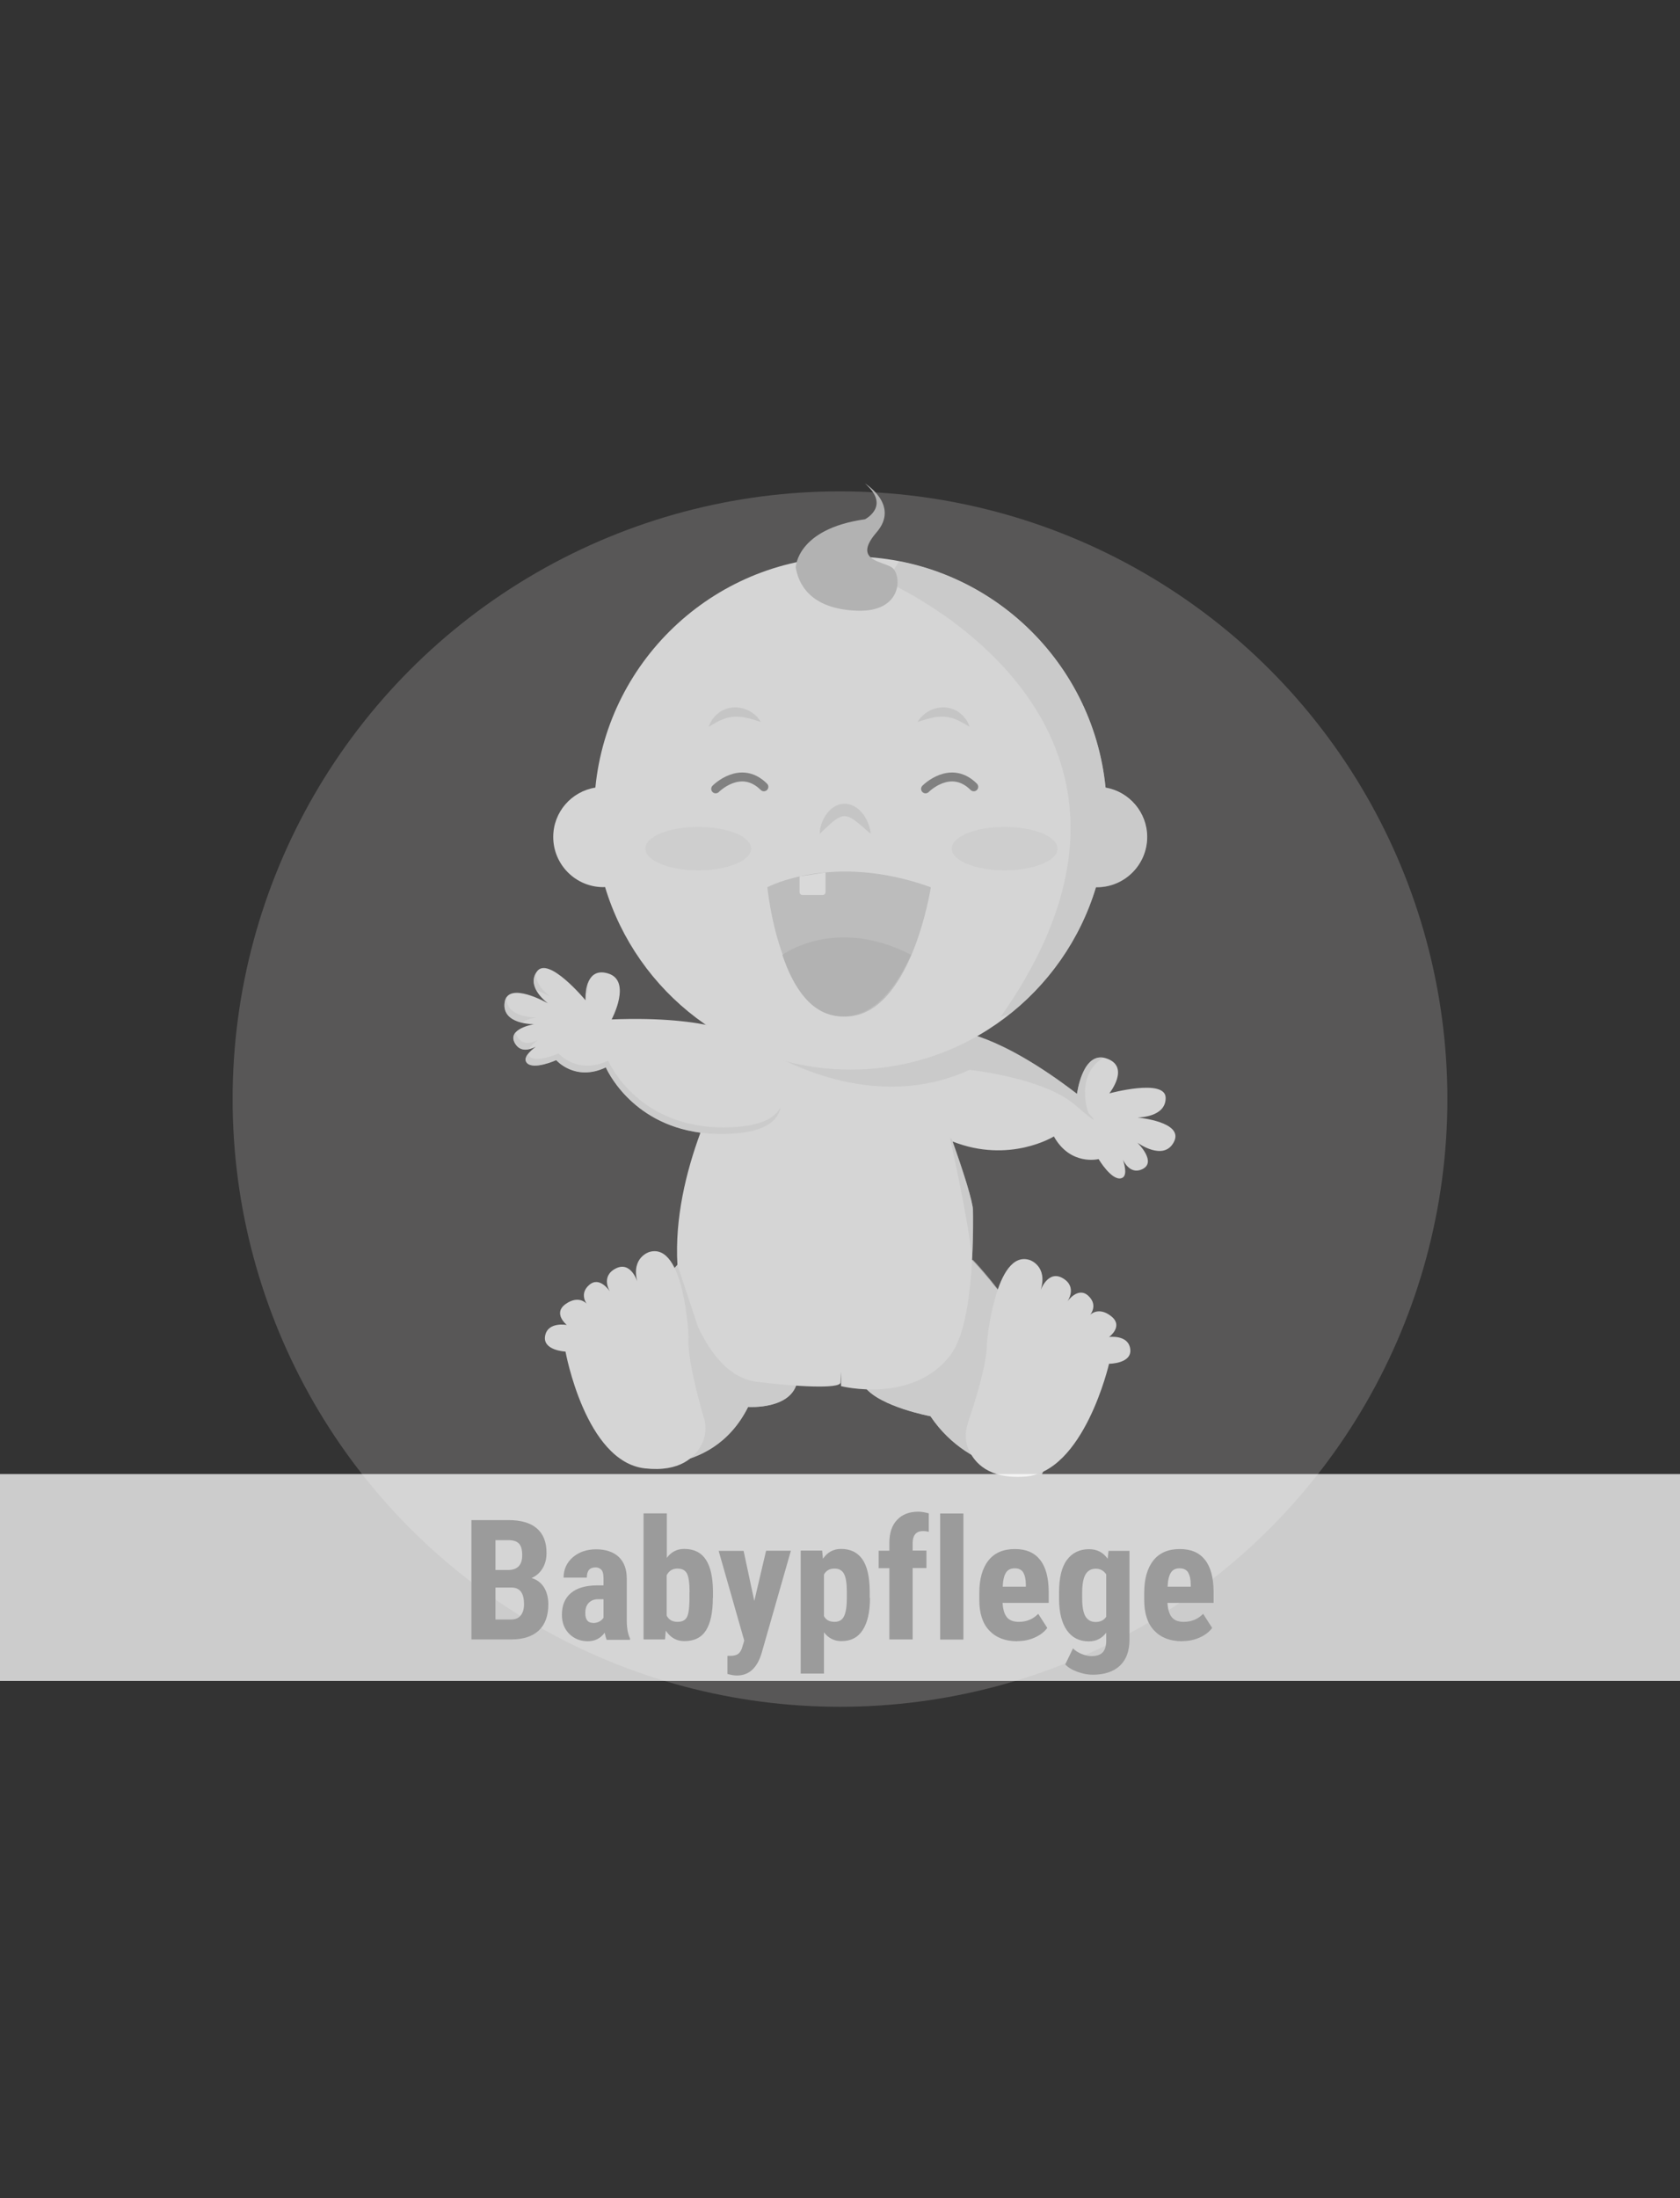 <?xml version="1.0" encoding="UTF-8"?>
<!--
  - $Id$
  -
  - This document contains trade secret data which is the property of
  - markt.de GmbH & Co KG. Information contained herein may not be used,
  - copied or disclosed in whole or part except as permitted by written
  - agreement from markt.de GmbH & Co KG.
  -
  - Copyright (C) 2025 markt.de GmbH & Co KG / Munich / Germany
  -->

<svg id="Ebene_2" xmlns="http://www.w3.org/2000/svg" version="1.1" viewBox="0 0 130 170">
  <rect x="0" y="0" width="130" height="170" fill="#333333" stroke="none"/>
  <!-- Generator: Adobe Illustrator 29.3.1, SVG Export Plug-In . SVG Version: 2.1.0 Build 151)  -->
  <defs>
    <style>
      .st0 {
        fill: #b4b4b4;
        opacity: .23;
      }

      .st1 {
        fill: #d9d9d9;
      }

      .st2 {
        opacity: .79;
      }

      .st2, .st3, .st4 {
        fill: #c1c1c1;
      }

      .st5 {
        fill: #aeacaa;
        opacity: .3;
      }

      .st6 {
        fill: #9b9b9b;
      }

      .st7 {
        fill: #d5d5d5;
      }

      .st8 {
        fill: #b2b2b2;
      }

      .st9 {
        fill: #c5c5c5;
        opacity: .63;
      }

      .st3, .st10 {
        opacity: .5;
      }

      .st11 {
        fill: none;
        opacity: .88;
        stroke: #767676;
        stroke-linecap: round;
        stroke-linejoin: round;
        stroke-width: .69px;
      }

      .st12 {
        fill: #fff;
        opacity: .75;
      }

      .st13 {
        fill: #bcbcbc;
      }
    </style>
  </defs>
  <circle class="st5" cx="65" cy="85" r="47"/>
  <g>
    <g>
      <path class="st7" d="M75.23,97.45s5.69,5.78,7.25,12.58l-1.86,3.99s-5.48.18-8.62-4.49c0,0-3.87-.72-5.07-2.24-1.45-1.82.06-10.44,8.3-9.84Z"/>
      <path class="st7" d="M52.42,97.82s-4.71,4.88-6.27,11.67l2.4,3.63s6.46,1.44,9.34-4.31c0,0,3.46.24,3.82-2.06.35-2.3-1.05-9.53-9.29-8.93Z"/>
    </g>
    <path class="st9" d="M75.3,97.44s5.62,5.79,7.18,12.58l-1.86,3.99s-5.48.18-8.62-4.49c0,0-3.87-.72-5.07-2.24-1.45-1.82.13-10.45,8.37-9.84Z"/>
    <path class="st9" d="M52.42,97.82s-4.71,4.88-6.27,11.67l2.4,3.63s6.46,1.44,9.34-4.31c0,0,3.46.24,3.82-2.06.35-2.3-1.05-9.53-9.29-8.93Z"/>
    <path class="st7" d="M88.07,86.42s2.15,0,2.13-1.52c-.02-1.52-4.36-.34-4.36-.34,0,0,1.65-2.06-.21-2.7-1.87-.64-2.29,2.74-2.29,2.74-6.16-4.73-9.26-4.82-9.26-4.82,0,0-2.23.41-3.85,1.38l-3.97-.56h0s-7.95-1.07-7.95-1.07c0,0-.21.3-.53.81-.06-.07-.1-.1-.1-.1,0,0-2.58-1.71-10.35-1.4,0,0,1.6-3-.29-3.56s-1.73,2.08-1.73,2.08c0,0-2.87-3.46-3.76-2.23-.89,1.23.86,2.47.86,2.47,0,0-3.12-1.79-3.36-.07-.24,1.72,2.28,1.68,2.28,1.68,0,0-2.17.34-1.47,1.5.41.67,1.09.5,1.6.24-.48.36-1,.86-.71,1.23.49.62,2.29-.19,2.29-.19,0,0,1.46,1.69,3.84.56,0,0,1.83,4.33,7.32,5.05-1.12,3.04-1.99,6.63-1.78,10.22l1.6,4.82c1.01,2.1,2.44,3.97,4.58,4.23,2.88.36,6.42.57,6.44.05l.04-.84v1.12s5.54,1.41,8.46-2.39c1.99-2.58,1.74-10.64,1.74-11.26s-.72-2.88-1.57-5.27c4.41,1.74,7.84-.39,7.84-.39,1.29,2.3,3.46,1.75,3.46,1.75,0,0,1.01,1.7,1.76,1.48.45-.13.31-.85.13-1.41.26.5.73,1.04,1.45.73,1.24-.54-.34-2.07-.34-2.07,0,0,2.04,1.49,2.83-.06.8-1.55-2.78-1.88-2.78-1.88Z"/>
    <g class="st10">
      <path class="st4" d="M42.58,77.08s-1.2-.85-1.11-1.85c-.28.47-.19.94.02,1.34.6.23,1.09.51,1.09.51Z"/>
      <path class="st4" d="M47.5,78.31s.04,0,.06,0c.08-.19.16-.43.24-.68-.15.4-.3.68-.3.68Z"/>
      <path class="st4" d="M45.33,76.68c.09.1.14.16.14.16,0,0-.03-.47.08-.98-.12.26-.19.55-.22.81Z"/>
      <path class="st4" d="M57.02,87.15c-7.56.57-9.96-5.12-9.96-5.12-2.38,1.13-3.84-.56-3.84-.56,0,0-1.8.81-2.29.19-.04-.05-.06-.1-.07-.15-.18.23-.25.47-.1.66.49.62,2.29-.19,2.29-.19,0,0,1.46,1.69,3.84.56,0,0,2.4,5.68,9.96,5.12,2.4-.18,3.36-1,3.55-2.03-.39.78-1.39,1.37-3.38,1.52Z"/>
      <path class="st4" d="M40.92,81.14c.14-.25.42-.5.69-.7-.5.25-1.18.41-1.58-.25-.08-.13-.12-.25-.13-.35-.19.22-.26.5-.04.86.27.45.68.52,1.06.44Z"/>
      <path class="st4" d="M41.5,78.69s-2.44.04-2.29-1.6c-.08.11-.14.25-.16.43-.14.99.63,1.4,1.31,1.56.48-.29,1.14-.39,1.14-.39Z"/>
    </g>
    <path class="st3" d="M75.26,93.28c-.26-1.25-.73-2.72-1.6-5.18l-.15-.08s1.44,6.36,1.72,9.42c.02-.64.15-3.64.04-4.16Z"/>
    <path class="st3" d="M85.37,81.79c-1.65-.25-2.03,2.8-2.03,2.8-6.16-4.73-9.26-4.82-9.26-4.82,0,0-2.23.41-3.85,1.38l-3.97-.55h0s-1.17-.16-1.17-.16h0s-6.78-.91-6.78-.91c0,0-.16.34-.42.91,2.52,1.66,9.79,5.65,17.13,2.3,0,0,5.73.6,8.18,2.72,2.45,2.12,1.02.62,1.02.62,0,0-1.07-2.9,1.15-4.28Z"/>
    <g>
      <g>
        <path class="st7" d="M85.55,60.92c-.99-10.04-9.45-17.88-19.74-17.88s-18.75,7.84-19.74,17.87c-1.85.3-3.26,1.89-3.26,3.82,0,2.14,1.74,3.88,3.88,3.88.04,0,.08-.01.13-.01,2.46,8.17,10.03,14.12,19,14.12s16.53-5.95,18.99-14.11c.03,0,.05,0,.08,0,2.14,0,3.88-1.74,3.88-3.88,0-1.91-1.39-3.5-3.21-3.82Z"/>
        <path class="st3" d="M85.55,60.92c-.87-8.77-7.45-15.87-15.97-17.51l-1.01,1.57s24.95,10.78,8.87,33.65l.77-.26c3.09-2.48,5.42-5.86,6.59-9.74.02,0,.05,0,.07,0,2.14,0,3.88-1.74,3.88-3.88,0-1.91-1.39-3.5-3.21-3.82Z"/>
        <path class="st8" d="M61.58,43.85s.09-2.95,5.35-3.69c0,0,2.03-1.02,0-2.77,0,0,2.73,1.66.9,3.78-1.83,2.12.3,2.21,1.13,2.68.83.46,1.01,3.53-2.68,3.38-3.69-.15-4.52-2.18-4.71-3.38Z"/>
      </g>
      <ellipse class="st0" cx="54.03" cy="65.63" rx="4.09" ry="1.68"/>
      <ellipse class="st0" cx="77.74" cy="65.63" rx="4.09" ry="1.68"/>
      <path class="st2" d="M58.88,55.84c-.39-.13-.74-.25-1.09-.32-.35-.08-.68-.11-1-.09-.32.03-.64.09-.95.24-.04.02-.08.03-.12.05-.04.02-.08.04-.12.06-.08.04-.16.08-.25.13-.17.09-.32.2-.51.29.07-.19.16-.37.27-.55.06-.08.13-.16.2-.24.03-.04.07-.08.11-.12.04-.03.08-.07.12-.1.32-.28.76-.45,1.2-.48.44-.03.88.08,1.25.28.37.2.68.48.88.85Z"/>
      <path class="st2" d="M71,55.84c.2-.36.52-.64.88-.85.37-.2.81-.31,1.25-.28.44.03.88.2,1.2.48.04.03.08.07.12.1.04.04.07.08.11.12.07.08.13.16.2.24.11.17.2.36.27.55-.19-.09-.35-.2-.51-.29-.09-.04-.17-.08-.25-.13-.04-.02-.08-.05-.12-.06-.04-.02-.08-.03-.12-.05-.31-.15-.64-.21-.95-.24-.32-.02-.65,0-1,.09-.35.08-.7.19-1.09.32Z"/>
      <path class="st2" d="M63.43,64.48s0-.1.02-.26c.02-.17.07-.4.18-.67.11-.27.27-.57.54-.85.14-.14.31-.27.51-.38.2-.11.46-.16.71-.16.25,0,.5.08.7.19.1.05.19.11.27.18.09.06.16.13.23.2.13.14.25.28.33.43.09.14.16.28.22.41.06.13.09.26.13.36.04.11.05.21.07.29.03.16.04.26.04.26,0,0-.08-.06-.2-.16-.06-.05-.13-.12-.22-.19-.08-.07-.17-.16-.27-.24-.1-.08-.2-.18-.31-.26-.11-.09-.22-.17-.34-.25-.12-.08-.23-.14-.35-.19-.11-.05-.22-.07-.32-.07-.2-.01-.42.08-.65.23-.23.15-.45.34-.63.52-.19.17-.35.33-.47.44-.12.11-.19.18-.19.18Z"/>
      <path class="st11" d="M55.38,61.01s1.92-1.96,3.73-.16"/>
      <path class="st11" d="M71.62,61.01s1.92-1.96,3.73-.16"/>
      <path class="st13" d="M59.37,68.62s5.11-2.74,12.66,0c0,0-1.54,10-6.62,10s-6.03-10-6.03-10Z"/>
      <path class="st1" d="M61.87,67.78v1.21c0,.13.1.23.23.23h1.55c.13,0,.23-.1.23-.23v-1.52l-2,.31Z"/>
      <path class="st8" d="M70.5,73.84c-5.9-3.03-9.96.01-9.96.01h0c.81,2.42,2.22,4.76,4.69,4.76s4.17-2.35,5.28-4.78Z"/>
    </g>
    <path class="st7" d="M74.88,110.08c.49-1.43,1.54-4.66,1.49-6.25,0,0,.64-7.27,3.32-6.38,0,0,1.41.46.84,2.32,0,0,.57-1.59,1.72-.91,1.15.68.34,1.8.34,1.8,0,0,.82-1.19,1.62-.45s.14,1.48.14,1.48c0,0,.64-.68,1.63.1.99.78-.16,1.61-.16,1.61,0,0,1.49-.21,1.64.93s-1.64,1.14-1.64,1.14c0,0-1.94,8.42-6.54,8.73-2.74.19-3.86-1.05-4.32-2.08-.29-.64-.3-1.36-.07-2.02Z"/>
    <path class="st7" d="M54.47,109.66c-.43-1.45-1.32-4.72-1.19-6.31,0,0-.3-7.3-3.02-6.53,0,0-1.43.4-.95,2.28,0,0-.5-1.61-1.68-.99-1.18.62-.43,1.78-.43,1.78,0,0-.77-1.22-1.59-.53s-.21,1.47-.21,1.47c0,0-.6-.71-1.63.02-1.02.73.09,1.62.09,1.62,0,0-1.48-.28-1.68.85s1.58,1.21,1.58,1.21c0,0,1.54,8.5,6.13,9.03,2.73.31,3.91-.87,4.42-1.88.31-.63.36-1.35.17-2.02Z"/>
  </g>
  <rect class="st12" y="114" width="130" height="16"/>
  <g>
    <path class="st6" d="M36.48,126.8v-9.24h2.86c.96,0,1.7.21,2.2.64.5.43.75,1.06.75,1.89,0,.47-.1.87-.31,1.21-.21.34-.49.59-.85.74.41.12.73.36.96.71.22.36.34.8.34,1.32,0,.9-.25,1.57-.74,2.03-.49.46-1.21.69-2.14.69h-3.06ZM38.34,121.42h.97c.73,0,1.1-.38,1.1-1.14,0-.42-.08-.72-.25-.9-.17-.18-.44-.27-.83-.27h-.99v2.31ZM38.34,122.78v2.47h1.19c.33,0,.59-.1.76-.31.17-.21.26-.5.26-.88,0-.83-.3-1.25-.9-1.28h-1.31Z"/>
    <path class="st6" d="M46.94,126.8c-.05-.11-.1-.28-.15-.53-.32.44-.76.66-1.31.66s-1.05-.19-1.43-.57c-.38-.38-.57-.87-.57-1.48,0-.72.23-1.28.69-1.67.46-.39,1.12-.59,1.98-.6h.55v-.55c0-.31-.05-.53-.16-.65s-.26-.19-.46-.19c-.45,0-.67.26-.67.79h-1.8c0-.63.24-1.16.71-1.57.48-.41,1.08-.62,1.81-.62s1.34.2,1.75.59c.41.39.62.95.62,1.68v3.23c0,.59.09,1.06.25,1.39v.11h-1.81ZM45.88,125.52c.2,0,.37-.04.51-.12.14-.08.24-.18.31-.29v-1.43h-.43c-.3,0-.54.1-.72.29-.18.19-.26.45-.26.78,0,.51.2.76.6.76Z"/>
    <path class="st6" d="M55.16,123.59c0,1.11-.18,1.95-.53,2.5-.36.56-.91.83-1.68.83-.6,0-1.07-.27-1.43-.81l-.06.68h-1.66v-9.75h1.8v3.44c.34-.46.79-.69,1.34-.69.76,0,1.32.28,1.68.83s.54,1.36.55,2.43v.53ZM53.36,123.14c0-.72-.07-1.21-.21-1.46s-.38-.37-.73-.37c-.38,0-.65.17-.83.51v3.13c.16.32.44.48.84.48.34,0,.58-.11.71-.34.13-.22.2-.66.21-1.31v-.65Z"/>
    <path class="st6" d="M58.37,123.81l.91-3.88h1.92l-2.26,7.9c-.34,1.16-.98,1.75-1.91,1.75-.22,0-.46-.04-.74-.12v-1.4h.21c.28,0,.49-.05.63-.16.14-.11.25-.29.32-.56l.14-.46-1.98-6.94h1.93l.83,3.88Z"/>
    <path class="st6" d="M67.32,123.58c0,1.08-.19,1.91-.56,2.48-.37.58-.92.86-1.65.86-.56,0-1.01-.23-1.35-.68v3.19h-1.8v-9.51h1.66l.06.63c.34-.5.81-.76,1.4-.76.73,0,1.28.27,1.65.8.37.53.56,1.35.57,2.45v.53ZM65.53,123.13c0-.66-.07-1.13-.22-1.41-.15-.28-.39-.41-.74-.41-.37,0-.64.15-.81.46v3.22c.16.3.43.44.82.44.36,0,.6-.15.74-.45.14-.3.21-.77.21-1.4v-.45Z"/>
    <path class="st6" d="M68.82,126.8v-5.52h-.83v-1.35h.83v-.62c0-.76.2-1.35.6-1.77.4-.42.94-.63,1.64-.63.21,0,.48.04.81.13v1.43c-.14-.04-.28-.06-.45-.06-.53,0-.8.32-.8.95v.56h1.07v1.35h-1.07v5.52h-1.8Z"/>
    <path class="st6" d="M74.55,126.8h-1.8v-9.75h1.8v9.75Z"/>
    <path class="st6" d="M78.71,126.93c-.92,0-1.64-.28-2.16-.83-.52-.55-.77-1.34-.77-2.36v-.55c0-1.08.24-1.92.71-2.51.47-.59,1.15-.88,2.04-.88s1.51.28,1.95.83c.44.55.66,1.37.67,2.45v.88h-3.57c.03.51.14.88.34,1.12s.51.35.92.35c.6,0,1.1-.21,1.5-.62l.7,1.09c-.22.3-.54.55-.96.74-.42.19-.87.28-1.36.28ZM77.58,122.71h1.8v-.17c0-.41-.08-.72-.2-.93-.13-.21-.35-.32-.66-.32s-.54.11-.68.34c-.14.22-.23.58-.25,1.08Z"/>
    <path class="st6" d="M81.95,123.16c0-1.13.2-1.97.61-2.52.41-.55.98-.83,1.71-.83.62,0,1.1.25,1.44.74l.07-.61h1.62v6.87c0,.88-.25,1.55-.74,2.01s-1.2.7-2.11.7c-.38,0-.77-.08-1.19-.23-.41-.15-.72-.34-.93-.57l.6-1.24c.17.18.39.32.66.43.27.11.53.17.77.17.4,0,.69-.1.87-.29.18-.19.27-.5.27-.93v-.59c-.34.45-.79.67-1.34.67-.73,0-1.3-.28-1.7-.85-.4-.57-.6-1.37-.61-2.41v-.51ZM83.74,123.61c0,.63.08,1.1.25,1.39.17.29.43.44.79.44s.64-.13.82-.4v-3.28c-.19-.29-.46-.44-.81-.44s-.62.15-.79.44c-.17.29-.26.76-.26,1.41v.45Z"/>
    <path class="st6" d="M91.47,126.93c-.92,0-1.64-.28-2.16-.83-.52-.55-.77-1.34-.77-2.36v-.55c0-1.08.24-1.92.71-2.51.47-.59,1.15-.88,2.04-.88s1.51.28,1.95.83c.44.55.66,1.37.67,2.45v.88h-3.57c.03.51.14.88.34,1.12s.51.35.92.35c.6,0,1.1-.21,1.5-.62l.7,1.09c-.22.3-.54.55-.96.74-.42.19-.87.28-1.36.28ZM90.34,122.71h1.8v-.17c0-.41-.08-.72-.2-.93-.13-.21-.35-.32-.66-.32s-.54.11-.68.34c-.14.22-.23.58-.25,1.08Z"/>
  </g>
</svg>